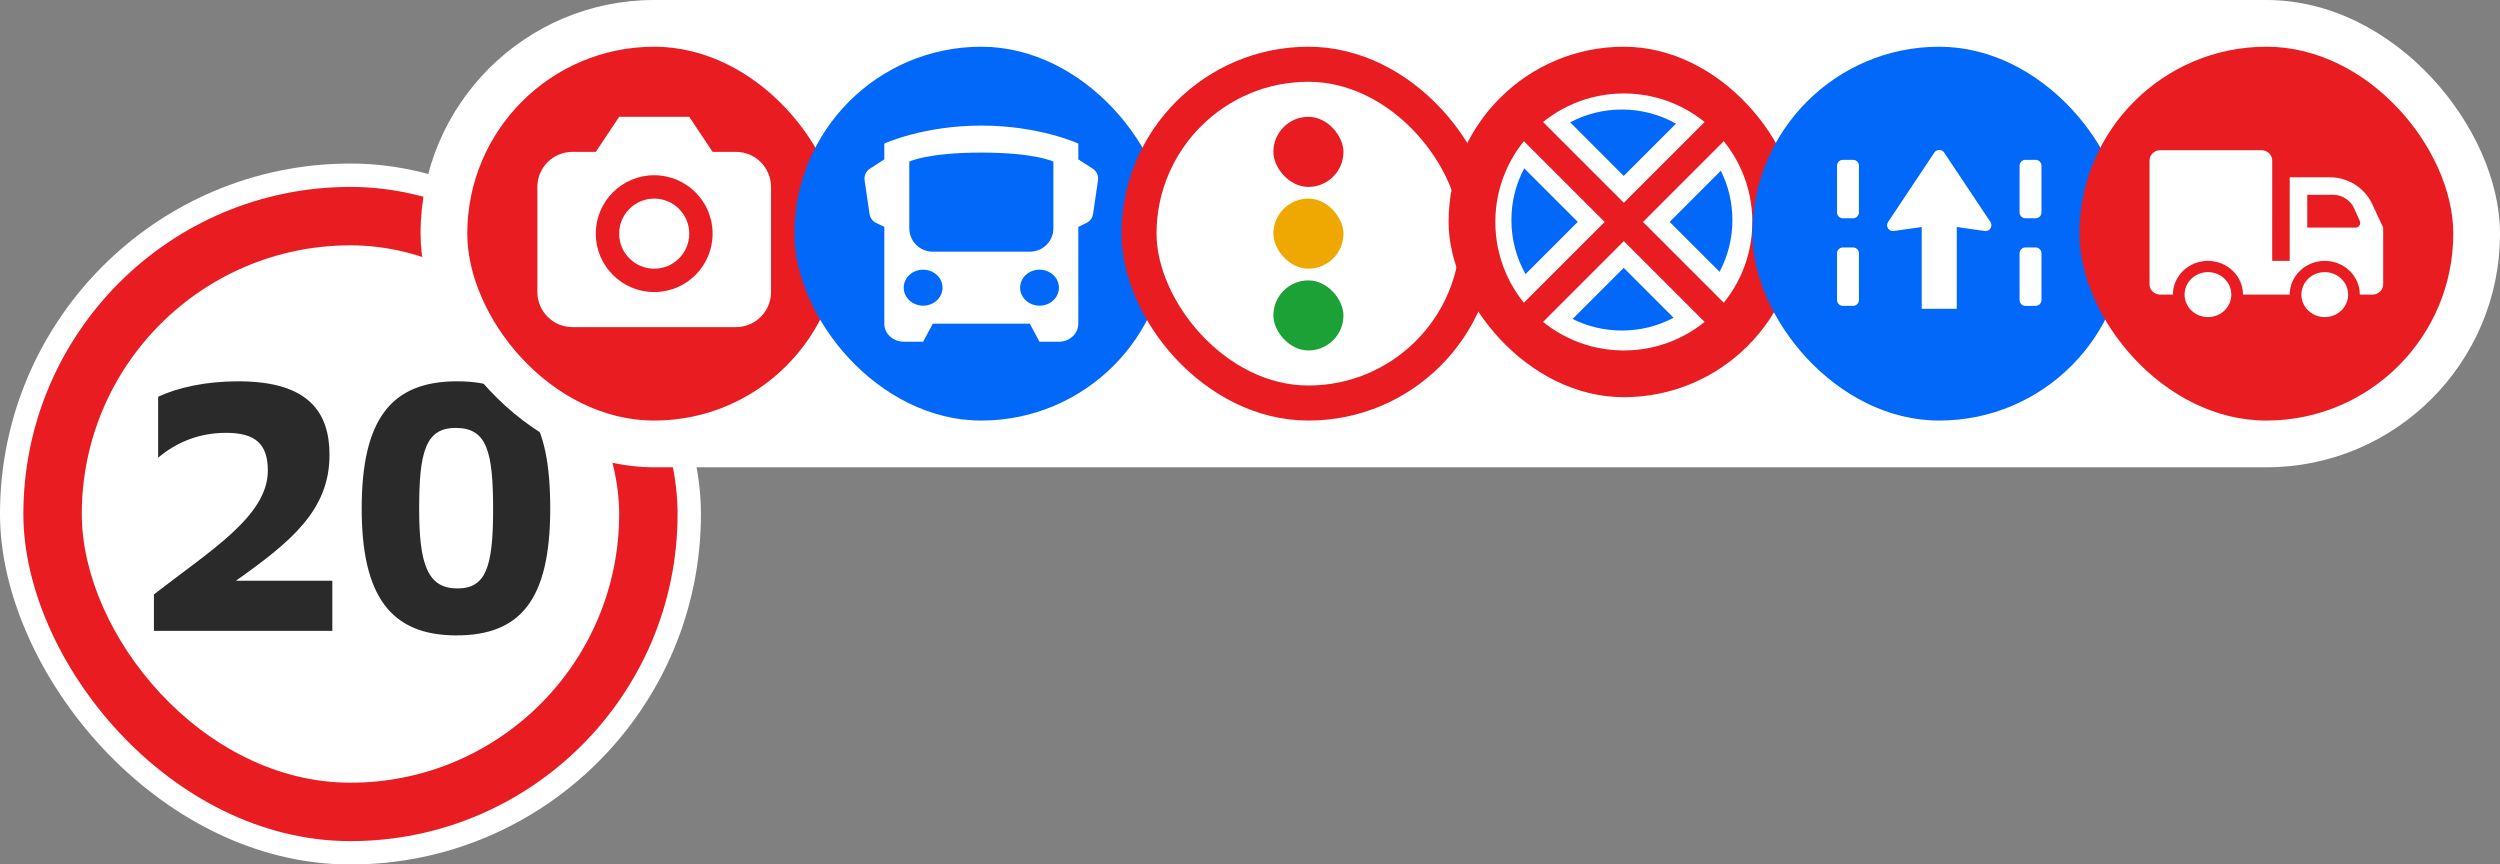 <?xml version="1.0" encoding="UTF-8"?> <svg xmlns="http://www.w3.org/2000/svg" width="107" height="37" viewBox="0 0 107 37" fill="none"><rect x="0" y="0" width="107" height="37" fill="#808080" stroke="none"/><rect y="7" width="30" height="30" rx="15" fill="white"></rect><rect x="1" y="8" width="28" height="28" rx="14" fill="#E91C21"></rect><rect x="3.5" y="10.5" width="23" height="23" rx="11.5" fill="white"></rect><path d="M6.588 27V25.44C9.003 23.565 11.463 22.08 11.463 20.145C11.463 19.02 10.953 18.525 9.678 18.525C8.523 18.525 7.548 18.93 6.768 19.59V16.98C7.608 16.59 8.793 16.32 10.203 16.32C13.233 16.32 14.103 17.67 14.103 19.47C14.103 21.855 12.423 23.205 10.098 24.855H14.223V27H6.588ZM15.48 21.765C15.48 17.91 16.77 16.32 19.56 16.32C22.5 16.32 23.55 18 23.55 21.765C23.55 25.695 22.26 27.195 19.53 27.195C16.695 27.195 15.48 25.47 15.48 21.765ZM17.94 21.795C17.94 24.18 18.315 25.185 19.575 25.185C20.79 25.185 21.105 24.285 21.105 21.81C21.105 19.305 20.835 18.315 19.5 18.315C18.195 18.315 17.94 19.38 17.94 21.795Z" fill="#2A2A2A"></path><rect x="18" width="89" height="20" rx="10" fill="white"></rect><rect x="20" y="2" width="16" height="16" rx="8" fill="#E91C21"></rect><path d="M28 8.5C27.172 8.5 26.5 9.172 26.5 10C26.5 10.828 27.172 11.5 28 11.5C28.828 11.5 29.5 10.828 29.5 10C29.5 9.172 28.828 8.5 28 8.5Z" fill="white"></path><path fill-rule="evenodd" clip-rule="evenodd" d="M23 12.5V8C23 7.172 23.672 6.5 24.5 6.5H25.5L26.5 5H29.5L30.5 6.5H31.5C32.328 6.5 33 7.172 33 8V12.5C33 13.328 32.328 14 31.5 14H24.5C23.672 14 23 13.328 23 12.5ZM25.5 10C25.5 8.619 26.619 7.5 28 7.5C29.381 7.5 30.5 8.619 30.5 10C30.5 11.381 29.381 12.5 28 12.5C26.619 12.5 25.5 11.381 25.5 10Z" fill="white"></path><rect x="34" y="2" width="16" height="16" rx="8" fill="#0168F9"></rect><path fill-rule="evenodd" clip-rule="evenodd" d="M44.085 10.771C44.637 10.771 45.085 10.323 45.085 9.771V6.916C45.085 6.916 44.314 6.531 42.002 6.531C39.689 6.531 38.918 6.916 38.918 6.916V9.771C38.918 10.323 39.366 10.771 39.918 10.771H44.085ZM43.661 12.312C43.661 12.738 44.033 13.083 44.491 13.083C44.95 13.083 45.322 12.738 45.322 12.312C45.322 11.887 44.95 11.542 44.491 11.542C44.033 11.542 43.661 11.887 43.661 12.312ZM38.679 12.312C38.679 12.738 39.051 13.083 39.509 13.083C39.968 13.083 40.34 12.738 40.34 12.312C40.34 11.887 39.968 11.542 39.509 11.542C39.051 11.542 38.679 11.887 38.679 12.312ZM42 5.375C44.491 5.375 46.152 6.145 46.152 6.145V13.854C46.152 14.28 45.78 14.625 45.322 14.625H44.491L44.076 13.854H39.925L39.509 14.625H38.679C38.221 14.625 37.849 14.28 37.849 13.854V6.145C37.849 6.145 39.509 5.375 42 5.375ZM37.227 7.223L37.848 6.82V9.711L37.493 9.537C37.344 9.465 37.241 9.324 37.217 9.16L37.005 7.715C36.977 7.522 37.064 7.33 37.227 7.223ZM46.773 7.223L46.152 6.82V9.711L46.508 9.537C46.656 9.465 46.759 9.324 46.783 9.16L46.995 7.715C47.023 7.522 46.937 7.33 46.773 7.223Z" fill="white"></path><rect x="48.75" y="2.75" width="14.5" height="14.5" rx="7.25" fill="white"></rect><rect x="48.75" y="2.75" width="14.5" height="14.5" rx="7.25" stroke="#E91C21" stroke-width="1.5"></rect><rect x="54.5" y="5" width="3" height="3" rx="1.5" fill="#E91C21"></rect><rect x="54.5" y="8.5" width="3" height="3" rx="1.5" fill="#EFA701"></rect><rect x="54.5" y="12" width="3" height="3" rx="1.5" fill="#1BA136"></rect><rect x="62" y="2" width="15" height="15" rx="7.5" fill="#E91C21"></rect><circle cx="69.5" cy="9.5" r="5.5" fill="white"></circle><path fill-rule="evenodd" clip-rule="evenodd" d="M65.236 7.205C64.886 7.865 64.688 8.618 64.688 9.417C64.688 10.258 64.907 11.048 65.292 11.732L67.528 9.497L65.236 7.205ZM67.307 13.652C67.942 13.969 68.659 14.147 69.417 14.147C70.217 14.147 70.97 13.949 71.63 13.599L69.495 11.464L67.307 13.652ZM73.598 11.632C73.949 10.971 74.147 10.218 74.147 9.417C74.147 8.659 73.969 7.943 73.652 7.307L71.462 9.497L73.598 11.632ZM71.733 5.292L69.495 7.529L67.203 5.237C67.864 4.886 68.617 4.688 69.417 4.688C70.258 4.688 71.048 4.907 71.733 5.292Z" fill="#0168F9"></path><path d="M65.809 4.988L64.988 5.808L68.68 9.5L64.988 13.191L65.809 14.012L69.5 10.32L73.192 14.012L74.012 13.191L70.321 9.5L74.012 5.808L73.192 4.988L69.5 8.679L65.809 4.988Z" fill="#E91C21"></path><rect x="75" y="2" width="16" height="16" rx="8" fill="#0168F9"></rect><path d="M80.81 9.501L82.792 6.528C82.891 6.38 83.109 6.38 83.208 6.528L85.19 9.501C85.31 9.681 85.16 9.918 84.947 9.887L83.75 9.716V13.216H82.25V9.716L81.053 9.887C80.84 9.918 80.69 9.681 80.81 9.501Z" fill="white"></path><path d="M78.625 7.091C78.625 6.953 78.737 6.841 78.875 6.841H79.312C79.451 6.841 79.562 6.953 79.562 7.091V9.091C79.562 9.229 79.451 9.341 79.312 9.341H78.875C78.737 9.341 78.625 9.229 78.625 9.091V7.091Z" fill="white"></path><path d="M78.625 10.841C78.625 10.703 78.737 10.591 78.875 10.591H79.312C79.451 10.591 79.562 10.703 79.562 10.841V12.841C79.562 12.979 79.451 13.091 79.312 13.091H78.875C78.737 13.091 78.625 12.979 78.625 12.841V10.841Z" fill="white"></path><path d="M86.438 7.091C86.438 6.953 86.549 6.841 86.688 6.841H87.125C87.263 6.841 87.375 6.953 87.375 7.091V9.091C87.375 9.229 87.263 9.341 87.125 9.341H86.688C86.549 9.341 86.438 9.229 86.438 9.091V7.091Z" fill="white"></path><path d="M86.438 10.841C86.438 10.703 86.549 10.591 86.688 10.591H87.125C87.263 10.591 87.375 10.703 87.375 10.841V12.841C87.375 12.979 87.263 13.091 87.125 13.091H86.688C86.549 13.091 86.438 12.979 86.438 12.841V10.841Z" fill="white"></path><rect x="89" y="2" width="16" height="16" rx="8" fill="#E91C21"></rect><path fill-rule="evenodd" clip-rule="evenodd" d="M100.5 12.609C100.5 12.078 100.052 11.647 99.5 11.647C98.948 11.647 98.5 12.078 98.5 12.609C98.5 13.141 98.948 13.572 99.5 13.572C100.052 13.572 100.5 13.141 100.5 12.609ZM95.5 12.609C95.5 12.078 95.053 11.647 94.5 11.647C93.948 11.647 93.5 12.078 93.5 12.609C93.5 13.141 93.948 13.572 94.5 13.572C95.053 13.572 95.5 13.141 95.5 12.609ZM97.251 6.87C97.251 6.626 97.046 6.429 96.793 6.429H92.458C92.205 6.429 92 6.626 92 6.87L92 12.168C92 12.412 92.206 12.609 92.459 12.609H93C93 11.812 93.672 11.166 94.5 11.166C95.329 11.166 96 11.812 96 12.609H98C98 11.812 98.672 11.166 99.5 11.166C100.328 11.166 101 11.812 101 12.609H101.542C101.795 12.609 102 12.412 102 12.168V9.742L101.537 8.746C101.21 8.04 100.502 7.588 99.723 7.588H98L98 11.166H97.25L97.251 6.87ZM98.75 8.338V9.742H100.817C100.962 9.742 101.059 9.593 101 9.461L100.764 8.931C100.604 8.57 100.246 8.338 99.851 8.338H98.75Z" fill="white"></path></svg> 